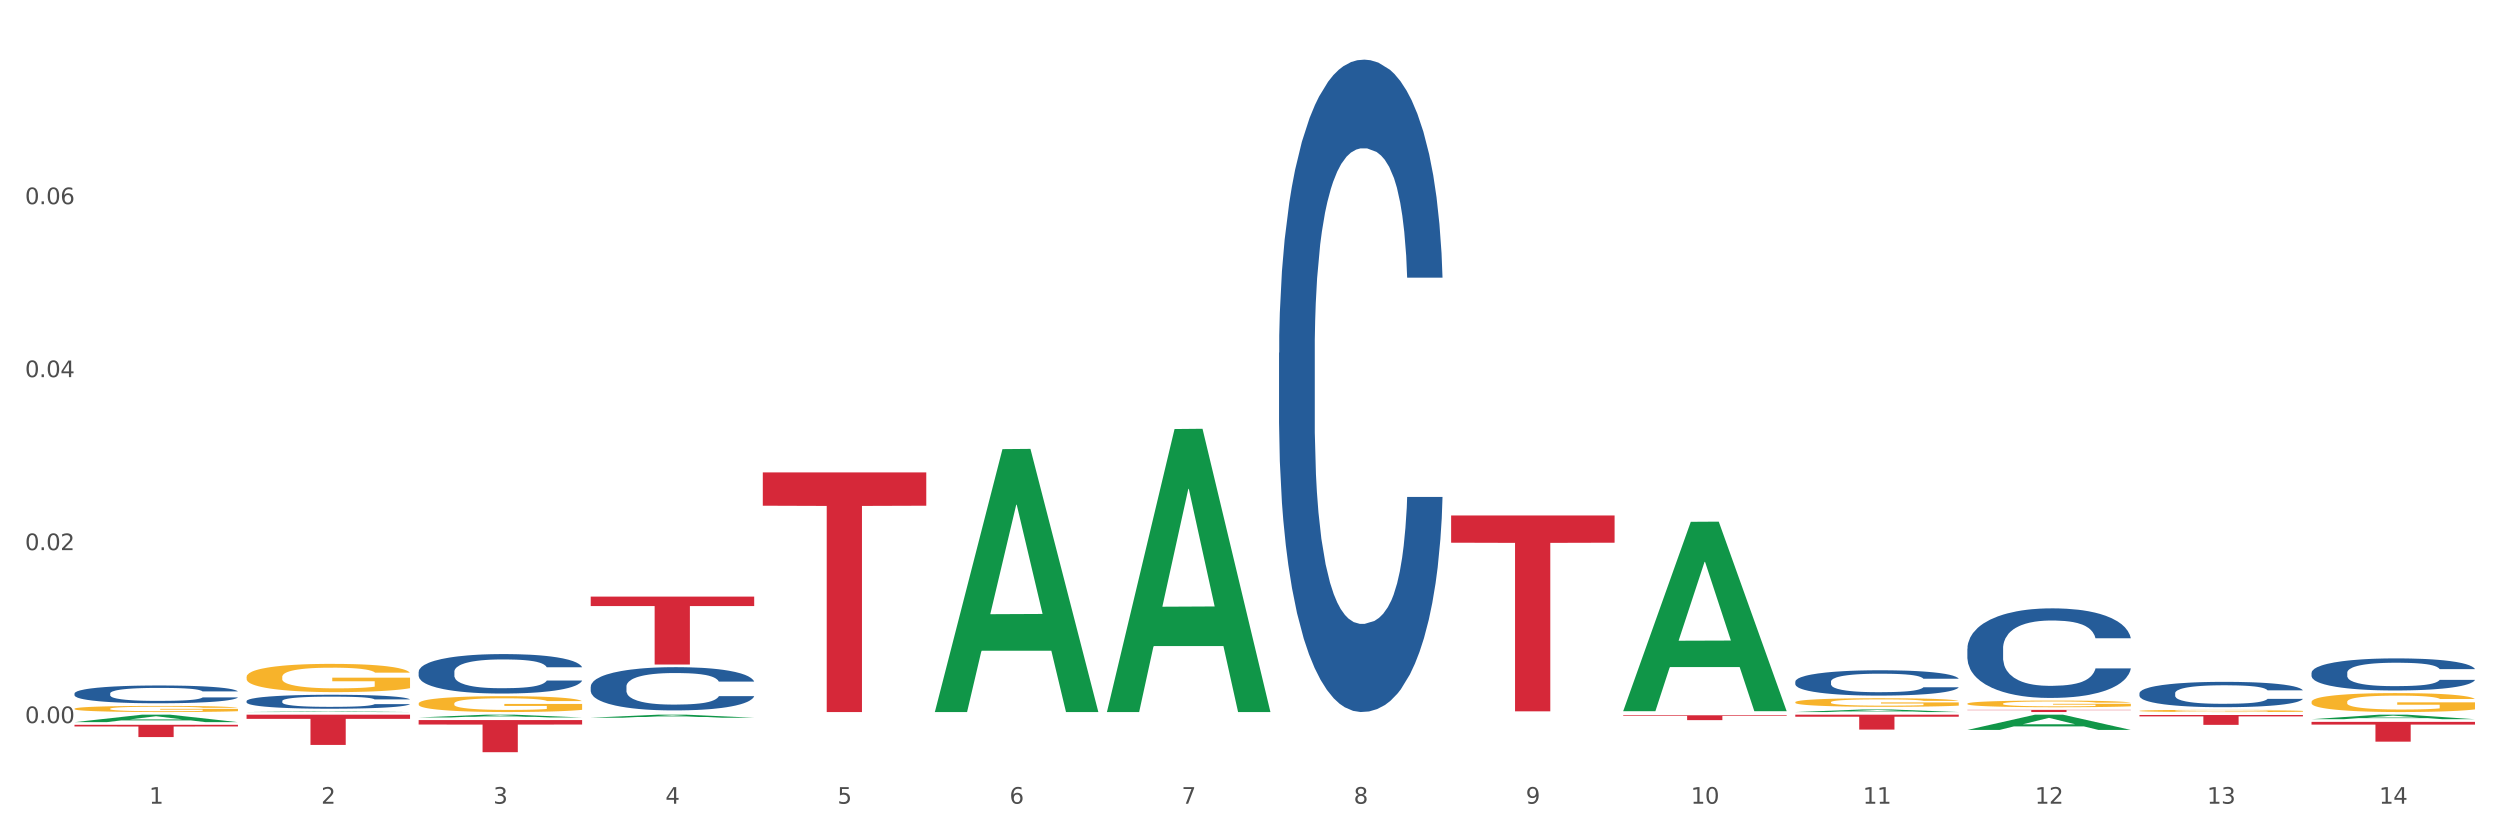<?xml version="1.0" encoding="utf-8" standalone="no"?>
<!DOCTYPE svg PUBLIC "-//W3C//DTD SVG 1.1//EN"
  "http://www.w3.org/Graphics/SVG/1.1/DTD/svg11.dtd">
<svg xmlns:xlink="http://www.w3.org/1999/xlink" width="1080pt" height="360pt" viewBox="0 0 1080 360" xmlns="http://www.w3.org/2000/svg" version="1.1">
 <rect x="0" y="0" width="1080" height="360" fill="#333333" stroke="none"/>
 <defs>
  <style type="text/css">*{stroke-linejoin: round; stroke-linecap: butt}</style>
 </defs>
 <g id="figure_1">
  <g id="patch_1">
   <path d="M 0 360 
L 1080 360 
L 1080 0 
L 0 0 
z
" style="fill: #ffffff; stroke: #ffffff; stroke-linejoin: miter"/>
  </g>
  <g id="axes_1">
   <g id="matplotlib.axis_1">
    <g id="xtick_1">
     <g id="text_1">
      <!-- 1 -->
      <g style="fill: #4d4d4d" transform="translate(64.432 347.204) scale(0.096 -0.096)">
       <defs>
        <path id="DejaVuSans-31" d="M 794 531 
L 1825 531 
L 1825 4091 
L 703 3866 
L 703 4441 
L 1819 4666 
L 2450 4666 
L 2450 531 
L 3481 531 
L 3481 0 
L 794 0 
L 794 531 
z
" transform="scale(0.016)"/>
       </defs>
       <use xlink:href="#DejaVuSans-31"/>
      </g>
     </g>
    </g>
    <g id="xtick_2">
     <g id="text_2">
      <!-- 2 -->
      <g style="fill: #4d4d4d" transform="translate(138.771 347.204) scale(0.096 -0.096)">
       <defs>
        <path id="DejaVuSans-32" d="M 1228 531 
L 3431 531 
L 3431 0 
L 469 0 
L 469 531 
Q 828 903 1448 1529 
Q 2069 2156 2228 2338 
Q 2531 2678 2651 2914 
Q 2772 3150 2772 3378 
Q 2772 3750 2511 3984 
Q 2250 4219 1831 4219 
Q 1534 4219 1204 4116 
Q 875 4013 500 3803 
L 500 4441 
Q 881 4594 1212 4672 
Q 1544 4750 1819 4750 
Q 2544 4750 2975 4387 
Q 3406 4025 3406 3419 
Q 3406 3131 3298 2873 
Q 3191 2616 2906 2266 
Q 2828 2175 2409 1742 
Q 1991 1309 1228 531 
z
" transform="scale(0.016)"/>
       </defs>
       <use xlink:href="#DejaVuSans-32"/>
      </g>
     </g>
    </g>
    <g id="xtick_3">
     <g id="text_3">
      <!-- 3 -->
      <g style="fill: #4d4d4d" transform="translate(213.109 347.204) scale(0.096 -0.096)">
       <defs>
        <path id="DejaVuSans-33" d="M 2597 2516 
Q 3050 2419 3304 2112 
Q 3559 1806 3559 1356 
Q 3559 666 3084 287 
Q 2609 -91 1734 -91 
Q 1441 -91 1130 -33 
Q 819 25 488 141 
L 488 750 
Q 750 597 1062 519 
Q 1375 441 1716 441 
Q 2309 441 2620 675 
Q 2931 909 2931 1356 
Q 2931 1769 2642 2001 
Q 2353 2234 1838 2234 
L 1294 2234 
L 1294 2753 
L 1863 2753 
Q 2328 2753 2575 2939 
Q 2822 3125 2822 3475 
Q 2822 3834 2567 4026 
Q 2313 4219 1838 4219 
Q 1578 4219 1281 4162 
Q 984 4106 628 3988 
L 628 4550 
Q 988 4650 1302 4700 
Q 1616 4750 1894 4750 
Q 2613 4750 3031 4423 
Q 3450 4097 3450 3541 
Q 3450 3153 3228 2886 
Q 3006 2619 2597 2516 
z
" transform="scale(0.016)"/>
       </defs>
       <use xlink:href="#DejaVuSans-33"/>
      </g>
     </g>
    </g>
    <g id="xtick_4">
     <g id="text_4">
      <!-- 4 -->
      <g style="fill: #4d4d4d" transform="translate(287.448 347.204) scale(0.096 -0.096)">
       <defs>
        <path id="DejaVuSans-34" d="M 2419 4116 
L 825 1625 
L 2419 1625 
L 2419 4116 
z
M 2253 4666 
L 3047 4666 
L 3047 1625 
L 3713 1625 
L 3713 1100 
L 3047 1100 
L 3047 0 
L 2419 0 
L 2419 1100 
L 313 1100 
L 313 1709 
L 2253 4666 
z
" transform="scale(0.016)"/>
       </defs>
       <use xlink:href="#DejaVuSans-34"/>
      </g>
     </g>
    </g>
    <g id="xtick_5">
     <g id="text_5">
      <!-- 5 -->
      <g style="fill: #4d4d4d" transform="translate(361.787 347.204) scale(0.096 -0.096)">
       <defs>
        <path id="DejaVuSans-35" d="M 691 4666 
L 3169 4666 
L 3169 4134 
L 1269 4134 
L 1269 2991 
Q 1406 3038 1543 3061 
Q 1681 3084 1819 3084 
Q 2600 3084 3056 2656 
Q 3513 2228 3513 1497 
Q 3513 744 3044 326 
Q 2575 -91 1722 -91 
Q 1428 -91 1123 -41 
Q 819 9 494 109 
L 494 744 
Q 775 591 1075 516 
Q 1375 441 1709 441 
Q 2250 441 2565 725 
Q 2881 1009 2881 1497 
Q 2881 1984 2565 2268 
Q 2250 2553 1709 2553 
Q 1456 2553 1204 2497 
Q 953 2441 691 2322 
L 691 4666 
z
" transform="scale(0.016)"/>
       </defs>
       <use xlink:href="#DejaVuSans-35"/>
      </g>
     </g>
    </g>
    <g id="xtick_6">
     <g id="text_6">
      <!-- 6 -->
      <g style="fill: #4d4d4d" transform="translate(436.125 347.204) scale(0.096 -0.096)">
       <defs>
        <path id="DejaVuSans-36" d="M 2113 2584 
Q 1688 2584 1439 2293 
Q 1191 2003 1191 1497 
Q 1191 994 1439 701 
Q 1688 409 2113 409 
Q 2538 409 2786 701 
Q 3034 994 3034 1497 
Q 3034 2003 2786 2293 
Q 2538 2584 2113 2584 
z
M 3366 4563 
L 3366 3988 
Q 3128 4100 2886 4159 
Q 2644 4219 2406 4219 
Q 1781 4219 1451 3797 
Q 1122 3375 1075 2522 
Q 1259 2794 1537 2939 
Q 1816 3084 2150 3084 
Q 2853 3084 3261 2657 
Q 3669 2231 3669 1497 
Q 3669 778 3244 343 
Q 2819 -91 2113 -91 
Q 1303 -91 875 529 
Q 447 1150 447 2328 
Q 447 3434 972 4092 
Q 1497 4750 2381 4750 
Q 2619 4750 2861 4703 
Q 3103 4656 3366 4563 
z
" transform="scale(0.016)"/>
       </defs>
       <use xlink:href="#DejaVuSans-36"/>
      </g>
     </g>
    </g>
    <g id="xtick_7">
     <g id="text_7">
      <!-- 7 -->
      <g style="fill: #4d4d4d" transform="translate(510.464 347.204) scale(0.096 -0.096)">
       <defs>
        <path id="DejaVuSans-37" d="M 525 4666 
L 3525 4666 
L 3525 4397 
L 1831 0 
L 1172 0 
L 2766 4134 
L 525 4134 
L 525 4666 
z
" transform="scale(0.016)"/>
       </defs>
       <use xlink:href="#DejaVuSans-37"/>
      </g>
     </g>
    </g>
    <g id="xtick_8">
     <g id="text_8">
      <!-- 8 -->
      <g style="fill: #4d4d4d" transform="translate(584.803 347.204) scale(0.096 -0.096)">
       <defs>
        <path id="DejaVuSans-38" d="M 2034 2216 
Q 1584 2216 1326 1975 
Q 1069 1734 1069 1313 
Q 1069 891 1326 650 
Q 1584 409 2034 409 
Q 2484 409 2743 651 
Q 3003 894 3003 1313 
Q 3003 1734 2745 1975 
Q 2488 2216 2034 2216 
z
M 1403 2484 
Q 997 2584 770 2862 
Q 544 3141 544 3541 
Q 544 4100 942 4425 
Q 1341 4750 2034 4750 
Q 2731 4750 3128 4425 
Q 3525 4100 3525 3541 
Q 3525 3141 3298 2862 
Q 3072 2584 2669 2484 
Q 3125 2378 3379 2068 
Q 3634 1759 3634 1313 
Q 3634 634 3220 271 
Q 2806 -91 2034 -91 
Q 1263 -91 848 271 
Q 434 634 434 1313 
Q 434 1759 690 2068 
Q 947 2378 1403 2484 
z
M 1172 3481 
Q 1172 3119 1398 2916 
Q 1625 2713 2034 2713 
Q 2441 2713 2670 2916 
Q 2900 3119 2900 3481 
Q 2900 3844 2670 4047 
Q 2441 4250 2034 4250 
Q 1625 4250 1398 4047 
Q 1172 3844 1172 3481 
z
" transform="scale(0.016)"/>
       </defs>
       <use xlink:href="#DejaVuSans-38"/>
      </g>
     </g>
    </g>
    <g id="xtick_9">
     <g id="text_9">
      <!-- 9 -->
      <g style="fill: #4d4d4d" transform="translate(659.142 347.204) scale(0.096 -0.096)">
       <defs>
        <path id="DejaVuSans-39" d="M 703 97 
L 703 672 
Q 941 559 1184 500 
Q 1428 441 1663 441 
Q 2288 441 2617 861 
Q 2947 1281 2994 2138 
Q 2813 1869 2534 1725 
Q 2256 1581 1919 1581 
Q 1219 1581 811 2004 
Q 403 2428 403 3163 
Q 403 3881 828 4315 
Q 1253 4750 1959 4750 
Q 2769 4750 3195 4129 
Q 3622 3509 3622 2328 
Q 3622 1225 3098 567 
Q 2575 -91 1691 -91 
Q 1453 -91 1209 -44 
Q 966 3 703 97 
z
M 1959 2075 
Q 2384 2075 2632 2365 
Q 2881 2656 2881 3163 
Q 2881 3666 2632 3958 
Q 2384 4250 1959 4250 
Q 1534 4250 1286 3958 
Q 1038 3666 1038 3163 
Q 1038 2656 1286 2365 
Q 1534 2075 1959 2075 
z
" transform="scale(0.016)"/>
       </defs>
       <use xlink:href="#DejaVuSans-39"/>
      </g>
     </g>
    </g>
    <g id="xtick_10">
     <g id="text_10">
      <!-- 10 -->
      <g style="fill: #4d4d4d" transform="translate(730.426 347.204) scale(0.096 -0.096)">
       <defs>
        <path id="DejaVuSans-30" d="M 2034 4250 
Q 1547 4250 1301 3770 
Q 1056 3291 1056 2328 
Q 1056 1369 1301 889 
Q 1547 409 2034 409 
Q 2525 409 2770 889 
Q 3016 1369 3016 2328 
Q 3016 3291 2770 3770 
Q 2525 4250 2034 4250 
z
M 2034 4750 
Q 2819 4750 3233 4129 
Q 3647 3509 3647 2328 
Q 3647 1150 3233 529 
Q 2819 -91 2034 -91 
Q 1250 -91 836 529 
Q 422 1150 422 2328 
Q 422 3509 836 4129 
Q 1250 4750 2034 4750 
z
" transform="scale(0.016)"/>
       </defs>
       <use xlink:href="#DejaVuSans-31"/>
       <use xlink:href="#DejaVuSans-30" transform="translate(63.623 0)"/>
      </g>
     </g>
    </g>
    <g id="xtick_11">
     <g id="text_11">
      <!-- 11 -->
      <g style="fill: #4d4d4d" transform="translate(804.765 347.204) scale(0.096 -0.096)">
       <use xlink:href="#DejaVuSans-31"/>
       <use xlink:href="#DejaVuSans-31" transform="translate(63.623 0)"/>
      </g>
     </g>
    </g>
    <g id="xtick_12">
     <g id="text_12">
      <!-- 12 -->
      <g style="fill: #4d4d4d" transform="translate(879.104 347.204) scale(0.096 -0.096)">
       <use xlink:href="#DejaVuSans-31"/>
       <use xlink:href="#DejaVuSans-32" transform="translate(63.623 0)"/>
      </g>
     </g>
    </g>
    <g id="xtick_13">
     <g id="text_13">
      <!-- 13 -->
      <g style="fill: #4d4d4d" transform="translate(953.442 347.204) scale(0.096 -0.096)">
       <use xlink:href="#DejaVuSans-31"/>
       <use xlink:href="#DejaVuSans-33" transform="translate(63.623 0)"/>
      </g>
     </g>
    </g>
    <g id="xtick_14">
     <g id="text_14">
      <!-- 14 -->
      <g style="fill: #4d4d4d" transform="translate(1027.781 347.204) scale(0.096 -0.096)">
       <use xlink:href="#DejaVuSans-31"/>
       <use xlink:href="#DejaVuSans-34" transform="translate(63.623 0)"/>
      </g>
     </g>
    </g>
    <g id="xtick_15"/>
    <g id="xtick_16"/>
    <g id="xtick_17"/>
    <g id="xtick_18"/>
    <g id="xtick_19"/>
    <g id="xtick_20"/>
    <g id="xtick_21"/>
    <g id="xtick_22"/>
    <g id="xtick_23"/>
    <g id="xtick_24"/>
    <g id="xtick_25"/>
    <g id="xtick_26"/>
    <g id="xtick_27"/>
   </g>
   <g id="matplotlib.axis_2">
    <g id="ytick_1">
     <g id="text_15">
      <!-- 0.00 -->
      <g style="fill: #4d4d4d" transform="translate(10.8 312.383) scale(0.096 -0.096)">
       <defs>
        <path id="DejaVuSans-2e" d="M 684 794 
L 1344 794 
L 1344 0 
L 684 0 
L 684 794 
z
" transform="scale(0.016)"/>
       </defs>
       <use xlink:href="#DejaVuSans-30"/>
       <use xlink:href="#DejaVuSans-2e" transform="translate(63.623 0)"/>
       <use xlink:href="#DejaVuSans-30" transform="translate(95.41 0)"/>
       <use xlink:href="#DejaVuSans-30" transform="translate(159.033 0)"/>
      </g>
     </g>
    </g>
    <g id="ytick_2">
     <g id="text_16">
      <!-- 0.02 -->
      <g style="fill: #4d4d4d" transform="translate(10.8 237.658) scale(0.096 -0.096)">
       <use xlink:href="#DejaVuSans-30"/>
       <use xlink:href="#DejaVuSans-2e" transform="translate(63.623 0)"/>
       <use xlink:href="#DejaVuSans-30" transform="translate(95.41 0)"/>
       <use xlink:href="#DejaVuSans-32" transform="translate(159.033 0)"/>
      </g>
     </g>
    </g>
    <g id="ytick_3">
     <g id="text_17">
      <!-- 0.04 -->
      <g style="fill: #4d4d4d" transform="translate(10.8 162.932) scale(0.096 -0.096)">
       <use xlink:href="#DejaVuSans-30"/>
       <use xlink:href="#DejaVuSans-2e" transform="translate(63.623 0)"/>
       <use xlink:href="#DejaVuSans-30" transform="translate(95.41 0)"/>
       <use xlink:href="#DejaVuSans-34" transform="translate(159.033 0)"/>
      </g>
     </g>
    </g>
    <g id="ytick_4">
     <g id="text_18">
      <!-- 0.06 -->
      <g style="fill: #4d4d4d" transform="translate(10.8 88.206) scale(0.096 -0.096)">
       <use xlink:href="#DejaVuSans-30"/>
       <use xlink:href="#DejaVuSans-2e" transform="translate(63.623 0)"/>
       <use xlink:href="#DejaVuSans-30" transform="translate(95.41 0)"/>
       <use xlink:href="#DejaVuSans-36" transform="translate(159.033 0)"/>
      </g>
     </g>
    </g>
    <g id="ytick_5"/>
    <g id="ytick_6"/>
    <g id="ytick_7"/>
    <g id="ytick_8"/>
   </g>
   <g id="PolyCollection_1">
    <path d="M 32.175 311.968 
L 32.248 311.965 
L 61.37 308.739 
L 73.456 308.736 
L 102.797 311.974 
L 88.818 311.974 
L 82.484 311.22 
L 52.415 311.22 
L 52.197 311.232 
L 46.081 311.974 
L 32.175 311.974 
L 32.175 311.968 
L 56.201 310.77 
L 78.698 310.767 
L 67.559 309.426 
L 67.413 309.42 
L 67.267 309.429 
L 56.128 310.767 
L 56.201 310.77 
L 32.175 311.968 
z
" clip-path="url(#p7cf15a41d2)" style="fill: #109648"/>
    <path d="M 775.562 303.349 
L 775.645 303.345 
L 775.645 303.223 
L 775.812 303.118 
L 776.646 302.864 
L 777.897 302.653 
L 778.814 302.541 
L 779.731 302.45 
L 780.815 302.358 
L 782.149 302.263 
L 784.567 302.124 
L 786.068 302.053 
L 787.902 301.978 
L 791.237 301.87 
L 793.655 301.809 
L 796.157 301.758 
L 800.242 301.697 
L 802.91 301.67 
L 805.745 301.649 
L 809.164 301.636 
L 811.748 301.632 
L 817.418 301.643 
L 822.254 301.673 
L 824.589 301.697 
L 827.59 301.738 
L 829.175 301.765 
L 831.759 301.819 
L 834.427 301.89 
L 836.262 301.951 
L 839.013 302.067 
L 841.098 302.182 
L 843.015 302.324 
L 844.016 302.423 
L 844.766 302.514 
L 845.433 302.619 
L 846.1 302.786 
L 831.092 302.786 
L 830.509 302.667 
L 829.592 302.555 
L 828.257 302.446 
L 827.09 302.379 
L 825.089 302.294 
L 823.255 302.24 
L 821.337 302.199 
L 819.002 302.165 
L 817.168 302.148 
L 814.583 302.134 
L 809.497 302.138 
L 806.079 302.165 
L 803.744 302.199 
L 802.243 302.229 
L 800.909 302.263 
L 799.408 302.311 
L 797.657 302.382 
L 796.407 302.446 
L 795.156 302.528 
L 794.156 302.609 
L 793.238 302.704 
L 792.488 302.806 
L 791.904 302.911 
L 791.404 303.04 
L 790.987 303.254 
L 790.987 303.719 
L 791.154 303.824 
L 791.571 303.963 
L 792.071 304.068 
L 792.905 304.193 
L 793.655 304.278 
L 795.073 304.4 
L 796.657 304.502 
L 797.908 304.567 
L 799.158 304.621 
L 801.326 304.695 
L 803.744 304.756 
L 805.829 304.794 
L 808.663 304.828 
L 810.581 304.841 
L 812.249 304.848 
L 816.334 304.848 
L 819.253 304.838 
L 822.504 304.814 
L 825.006 304.784 
L 827.09 304.746 
L 829.425 304.685 
L 830.926 304.628 
L 830.926 303.919 
L 812.582 303.915 
L 812.582 303.444 
L 846.184 303.444 
L 846.184 304.828 
L 844.766 304.899 
L 843.182 304.963 
L 841.515 305.021 
L 839.013 305.092 
L 836.012 305.16 
L 833.344 305.208 
L 830.509 305.248 
L 827.174 305.286 
L 822.838 305.32 
L 820.17 305.333 
L 816.835 305.343 
L 812.916 305.347 
L 809.497 305.34 
L 806.162 305.323 
L 802.66 305.292 
L 799.242 305.248 
L 796.657 305.204 
L 794.072 305.15 
L 791.321 305.079 
L 789.153 305.011 
L 787.485 304.95 
L 785.651 304.872 
L 783.65 304.77 
L 782.149 304.678 
L 780.815 304.583 
L 779.398 304.461 
L 778.397 304.356 
L 777.396 304.224 
L 776.813 304.126 
L 776.146 303.973 
L 775.645 303.759 
L 775.562 303.349 
z
" clip-path="url(#p7cf15a41d2)" style="fill: #f7b32b"/>
    <path d="M 849.901 303.978 
L 849.984 303.975 
L 849.984 303.88 
L 850.151 303.799 
L 850.985 303.601 
L 852.235 303.438 
L 853.153 303.351 
L 854.07 303.28 
L 855.154 303.209 
L 856.488 303.135 
L 858.906 303.027 
L 860.407 302.972 
L 862.241 302.914 
L 865.576 302.829 
L 867.994 302.782 
L 870.495 302.743 
L 874.581 302.695 
L 877.249 302.674 
L 880.084 302.658 
L 883.502 302.648 
L 886.087 302.645 
L 891.757 302.653 
L 896.593 302.677 
L 898.927 302.695 
L 901.929 302.727 
L 903.513 302.748 
L 906.098 302.79 
L 908.766 302.845 
L 910.601 302.893 
L 913.352 302.982 
L 915.436 303.072 
L 917.354 303.182 
L 918.355 303.259 
L 919.105 303.33 
L 919.772 303.411 
L 920.439 303.54 
L 905.431 303.54 
L 904.847 303.448 
L 903.93 303.361 
L 902.596 303.277 
L 901.429 303.224 
L 899.428 303.159 
L 897.593 303.116 
L 895.676 303.085 
L 893.341 303.059 
L 891.507 303.045 
L 888.922 303.035 
L 883.836 303.037 
L 880.417 303.059 
L 878.083 303.085 
L 876.582 303.109 
L 875.248 303.135 
L 873.747 303.172 
L 871.996 303.227 
L 870.745 303.277 
L 869.495 303.34 
L 868.494 303.403 
L 867.577 303.477 
L 866.827 303.556 
L 866.243 303.638 
L 865.743 303.738 
L 865.326 303.904 
L 865.326 304.265 
L 865.493 304.346 
L 865.91 304.454 
L 866.41 304.536 
L 867.244 304.633 
L 867.994 304.699 
L 869.411 304.794 
L 870.996 304.873 
L 872.246 304.923 
L 873.497 304.965 
L 875.665 305.023 
L 878.083 305.07 
L 880.167 305.099 
L 883.002 305.126 
L 884.92 305.136 
L 886.587 305.142 
L 890.673 305.142 
L 893.591 305.134 
L 896.843 305.115 
L 899.344 305.092 
L 901.429 305.063 
L 903.763 305.015 
L 905.264 304.97 
L 905.264 304.42 
L 886.921 304.417 
L 886.921 304.051 
L 920.523 304.051 
L 920.523 305.126 
L 919.105 305.181 
L 917.521 305.231 
L 915.853 305.276 
L 913.352 305.331 
L 910.35 305.384 
L 907.682 305.421 
L 904.847 305.452 
L 901.512 305.481 
L 897.177 305.508 
L 894.508 305.518 
L 891.173 305.526 
L 887.254 305.529 
L 883.836 305.523 
L 880.501 305.51 
L 876.999 305.487 
L 873.58 305.452 
L 870.996 305.418 
L 868.411 305.376 
L 865.659 305.321 
L 863.492 305.268 
L 861.824 305.221 
L 859.99 305.16 
L 857.989 305.081 
L 856.488 305.01 
L 855.154 304.936 
L 853.736 304.841 
L 852.736 304.76 
L 851.735 304.657 
L 851.151 304.581 
L 850.484 304.462 
L 849.984 304.296 
L 849.901 303.978 
z
" clip-path="url(#p7cf15a41d2)" style="fill: #f7b32b"/>
    <path d="M 924.24 307.091 
L 924.323 307.091 
L 924.323 307.059 
L 924.49 307.032 
L 925.323 306.967 
L 926.574 306.913 
L 927.491 306.884 
L 928.408 306.861 
L 929.492 306.837 
L 930.826 306.813 
L 933.244 306.777 
L 934.745 306.759 
L 936.58 306.74 
L 939.915 306.712 
L 942.333 306.696 
L 944.834 306.683 
L 948.92 306.667 
L 951.588 306.66 
L 954.423 306.655 
L 957.841 306.652 
L 960.426 306.651 
L 966.096 306.654 
L 970.932 306.661 
L 973.266 306.667 
L 976.268 306.678 
L 977.852 306.685 
L 980.437 306.699 
L 983.105 306.717 
L 984.939 306.733 
L 987.691 306.762 
L 989.775 306.792 
L 991.693 306.828 
L 992.693 306.854 
L 993.444 306.877 
L 994.111 306.904 
L 994.778 306.947 
L 979.77 306.947 
L 979.186 306.916 
L 978.269 306.888 
L 976.935 306.86 
L 975.768 306.842 
L 973.766 306.821 
L 971.932 306.807 
L 970.014 306.796 
L 967.68 306.788 
L 965.845 306.783 
L 963.261 306.78 
L 958.175 306.781 
L 954.756 306.788 
L 952.422 306.796 
L 950.921 306.804 
L 949.587 306.813 
L 948.086 306.825 
L 946.335 306.843 
L 945.084 306.86 
L 943.834 306.881 
L 942.833 306.902 
L 941.916 306.926 
L 941.165 306.952 
L 940.582 306.979 
L 940.081 307.012 
L 939.665 307.067 
L 939.665 307.186 
L 939.831 307.213 
L 940.248 307.249 
L 940.749 307.276 
L 941.582 307.308 
L 942.333 307.33 
L 943.75 307.361 
L 945.334 307.387 
L 946.585 307.404 
L 947.836 307.418 
L 950.004 307.437 
L 952.422 307.453 
L 954.506 307.462 
L 957.341 307.471 
L 959.259 307.474 
L 960.926 307.476 
L 965.012 307.476 
L 967.93 307.474 
L 971.182 307.467 
L 973.683 307.46 
L 975.768 307.45 
L 978.102 307.434 
L 979.603 307.42 
L 979.603 307.238 
L 961.26 307.237 
L 961.26 307.116 
L 994.861 307.116 
L 994.861 307.471 
L 993.444 307.489 
L 991.86 307.506 
L 990.192 307.521 
L 987.691 307.539 
L 984.689 307.556 
L 982.021 307.568 
L 979.186 307.579 
L 975.851 307.588 
L 971.515 307.597 
L 968.847 307.601 
L 965.512 307.603 
L 961.593 307.604 
L 958.175 307.602 
L 954.84 307.598 
L 951.338 307.59 
L 947.919 307.579 
L 945.334 307.568 
L 942.75 307.554 
L 939.998 307.535 
L 937.83 307.518 
L 936.163 307.502 
L 934.328 307.482 
L 932.327 307.456 
L 930.826 307.433 
L 929.492 307.408 
L 928.075 307.377 
L 927.074 307.35 
L 926.074 307.316 
L 925.49 307.291 
L 924.823 307.252 
L 924.323 307.197 
L 924.24 307.091 
z
" clip-path="url(#p7cf15a41d2)" style="fill: #f7b32b"/>
    <path d="M 998.578 303.2 
L 998.662 303.192 
L 998.662 302.923 
L 998.828 302.691 
L 999.662 302.131 
L 1000.913 301.667 
L 1001.83 301.42 
L 1002.747 301.218 
L 1003.831 301.016 
L 1005.165 300.807 
L 1007.583 300.5 
L 1009.084 300.343 
L 1010.918 300.179 
L 1014.253 299.94 
L 1016.671 299.805 
L 1019.173 299.693 
L 1023.258 299.558 
L 1025.926 299.498 
L 1028.761 299.454 
L 1032.18 299.424 
L 1034.765 299.416 
L 1040.434 299.439 
L 1045.27 299.506 
L 1047.605 299.558 
L 1050.607 299.648 
L 1052.191 299.708 
L 1054.775 299.827 
L 1057.444 299.984 
L 1059.278 300.119 
L 1062.029 300.373 
L 1064.114 300.628 
L 1066.032 300.942 
L 1067.032 301.158 
L 1067.783 301.36 
L 1068.45 301.592 
L 1069.117 301.959 
L 1054.108 301.959 
L 1053.525 301.697 
L 1052.608 301.45 
L 1051.274 301.211 
L 1050.106 301.061 
L 1048.105 300.874 
L 1046.271 300.755 
L 1044.353 300.665 
L 1042.019 300.59 
L 1040.184 300.553 
L 1037.599 300.523 
L 1032.513 300.53 
L 1029.095 300.59 
L 1026.76 300.665 
L 1025.259 300.732 
L 1023.925 300.807 
L 1022.425 300.912 
L 1020.674 301.069 
L 1019.423 301.211 
L 1018.172 301.39 
L 1017.172 301.57 
L 1016.255 301.779 
L 1015.504 302.003 
L 1014.92 302.235 
L 1014.42 302.519 
L 1014.003 302.99 
L 1014.003 304.015 
L 1014.17 304.247 
L 1014.587 304.553 
L 1015.087 304.785 
L 1015.921 305.062 
L 1016.671 305.249 
L 1018.089 305.518 
L 1019.673 305.742 
L 1020.924 305.884 
L 1022.174 306.004 
L 1024.342 306.168 
L 1026.76 306.303 
L 1028.845 306.385 
L 1031.68 306.46 
L 1033.597 306.49 
L 1035.265 306.505 
L 1039.35 306.505 
L 1042.269 306.483 
L 1045.52 306.43 
L 1048.022 306.363 
L 1050.106 306.281 
L 1052.441 306.146 
L 1053.942 306.019 
L 1053.942 304.456 
L 1035.598 304.449 
L 1035.598 303.409 
L 1069.2 303.409 
L 1069.2 306.46 
L 1067.783 306.617 
L 1066.198 306.759 
L 1064.531 306.886 
L 1062.029 307.043 
L 1059.028 307.193 
L 1056.36 307.298 
L 1053.525 307.387 
L 1050.19 307.47 
L 1045.854 307.544 
L 1043.186 307.574 
L 1039.851 307.597 
L 1035.932 307.604 
L 1032.513 307.589 
L 1029.178 307.552 
L 1025.676 307.485 
L 1022.258 307.387 
L 1019.673 307.29 
L 1017.088 307.17 
L 1014.337 307.013 
L 1012.169 306.864 
L 1010.501 306.729 
L 1008.667 306.557 
L 1006.666 306.333 
L 1005.165 306.131 
L 1003.831 305.922 
L 1002.414 305.653 
L 1001.413 305.421 
L 1000.413 305.129 
L 999.829 304.912 
L 999.162 304.576 
L 998.662 304.105 
L 998.578 303.2 
z
" clip-path="url(#p7cf15a41d2)" style="fill: #f7b32b"/>
    <path d="M 180.852 290.223 
L 180.936 290.207 
L 180.936 289.771 
L 181.186 289.179 
L 182.105 288.089 
L 183.273 287.263 
L 185.277 286.298 
L 186.362 285.893 
L 187.781 285.441 
L 190.703 284.709 
L 194.042 284.086 
L 196.379 283.743 
L 198.132 283.525 
L 202.056 283.136 
L 204.31 282.965 
L 206.647 282.825 
L 208.65 282.731 
L 211.989 282.622 
L 214.661 282.575 
L 217.749 282.56 
L 220.337 282.575 
L 223.76 282.638 
L 228.768 282.825 
L 230.688 282.934 
L 233.276 283.12 
L 235.947 283.37 
L 238.118 283.619 
L 240.622 283.977 
L 243.21 284.444 
L 245.714 285.036 
L 247.467 285.581 
L 248.886 286.158 
L 250.139 286.858 
L 251.057 287.622 
L 251.474 288.26 
L 236.198 288.26 
L 235.78 287.684 
L 234.946 287.061 
L 234.111 286.64 
L 233.193 286.298 
L 231.774 285.908 
L 230.521 285.659 
L 228.434 285.363 
L 226.514 285.176 
L 224.928 285.067 
L 223.008 284.974 
L 218.918 284.88 
L 215.996 284.88 
L 214.16 284.912 
L 211.906 284.989 
L 209.986 285.098 
L 207.732 285.285 
L 205.979 285.488 
L 204.226 285.753 
L 203.224 285.939 
L 201.722 286.282 
L 200.72 286.562 
L 199.384 287.045 
L 198.633 287.388 
L 197.297 288.276 
L 196.713 288.93 
L 196.463 289.381 
L 196.296 289.88 
L 196.296 292.31 
L 196.797 293.4 
L 197.214 293.867 
L 197.882 294.397 
L 199.134 295.082 
L 200.97 295.751 
L 202.89 296.234 
L 204.476 296.53 
L 205.979 296.748 
L 207.482 296.92 
L 209.318 297.075 
L 210.821 297.169 
L 213.075 297.262 
L 215.746 297.309 
L 217.833 297.309 
L 222.09 297.231 
L 224.01 297.153 
L 225.847 297.044 
L 227.85 296.873 
L 229.436 296.686 
L 230.354 296.546 
L 231.857 296.25 
L 233.026 295.938 
L 234.027 295.58 
L 234.695 295.269 
L 235.447 294.801 
L 236.031 294.272 
L 236.198 293.992 
L 251.474 293.992 
L 251.14 294.552 
L 250.556 295.097 
L 249.387 295.829 
L 248.469 296.25 
L 247.05 296.764 
L 245.547 297.2 
L 243.46 297.683 
L 241.54 298.041 
L 239.537 298.352 
L 237.367 298.633 
L 233.443 299.022 
L 232.024 299.131 
L 229.019 299.318 
L 226.681 299.427 
L 223.259 299.536 
L 219.753 299.598 
L 216.08 299.614 
L 212.824 299.583 
L 209.235 299.489 
L 206.981 299.396 
L 204.476 299.256 
L 201.555 299.038 
L 198.8 298.773 
L 196.212 298.461 
L 193.791 298.103 
L 191.538 297.698 
L 188.616 297.029 
L 186.445 296.374 
L 184.859 295.767 
L 183.774 295.253 
L 182.689 294.599 
L 182.105 294.147 
L 181.186 293.057 
L 180.852 292.045 
L 180.852 290.223 
z
" clip-path="url(#p7cf15a41d2)" style="fill: #255c99"/>
    <path d="M 106.514 302.845 
L 106.597 302.84 
L 106.597 302.685 
L 106.848 302.476 
L 107.766 302.089 
L 108.935 301.797 
L 110.938 301.455 
L 112.023 301.312 
L 113.442 301.152 
L 116.364 300.893 
L 119.703 300.672 
L 122.04 300.551 
L 123.794 300.474 
L 127.717 300.336 
L 129.971 300.275 
L 132.308 300.225 
L 134.312 300.192 
L 137.651 300.154 
L 140.322 300.137 
L 143.411 300.132 
L 145.998 300.137 
L 149.421 300.159 
L 154.43 300.225 
L 156.35 300.264 
L 158.937 300.33 
L 161.609 300.418 
L 163.779 300.507 
L 166.283 300.634 
L 168.871 300.799 
L 171.376 301.009 
L 173.129 301.202 
L 174.548 301.406 
L 175.8 301.654 
L 176.718 301.924 
L 177.135 302.15 
L 161.859 302.15 
L 161.442 301.946 
L 160.607 301.725 
L 159.772 301.577 
L 158.854 301.455 
L 157.435 301.317 
L 156.183 301.229 
L 154.096 301.124 
L 152.176 301.058 
L 150.59 301.02 
L 148.67 300.986 
L 144.579 300.953 
L 141.658 300.953 
L 139.821 300.964 
L 137.567 300.992 
L 135.647 301.031 
L 133.393 301.097 
L 131.64 301.168 
L 129.887 301.262 
L 128.886 301.328 
L 127.383 301.45 
L 126.381 301.549 
L 125.046 301.72 
L 124.294 301.841 
L 122.959 302.156 
L 122.374 302.387 
L 122.124 302.547 
L 121.957 302.724 
L 121.957 303.584 
L 122.458 303.97 
L 122.875 304.136 
L 123.543 304.323 
L 124.795 304.566 
L 126.632 304.803 
L 128.552 304.974 
L 130.138 305.079 
L 131.64 305.156 
L 133.143 305.216 
L 134.979 305.272 
L 136.482 305.305 
L 138.736 305.338 
L 141.407 305.354 
L 143.494 305.354 
L 147.751 305.327 
L 149.671 305.299 
L 151.508 305.261 
L 153.511 305.2 
L 155.097 305.134 
L 156.016 305.084 
L 157.518 304.979 
L 158.687 304.869 
L 159.689 304.742 
L 160.357 304.632 
L 161.108 304.466 
L 161.692 304.279 
L 161.859 304.18 
L 177.135 304.18 
L 176.802 304.378 
L 176.217 304.571 
L 175.049 304.83 
L 174.13 304.979 
L 172.711 305.161 
L 171.209 305.316 
L 169.122 305.487 
L 167.202 305.614 
L 165.198 305.724 
L 163.028 305.823 
L 159.104 305.961 
L 157.685 306 
L 154.68 306.066 
L 152.343 306.104 
L 148.92 306.143 
L 145.414 306.165 
L 141.741 306.171 
L 138.486 306.159 
L 134.896 306.126 
L 132.642 306.093 
L 130.138 306.044 
L 127.216 305.966 
L 124.461 305.873 
L 121.874 305.762 
L 119.453 305.636 
L 117.199 305.492 
L 114.277 305.255 
L 112.107 305.023 
L 110.521 304.808 
L 109.435 304.626 
L 108.35 304.395 
L 107.766 304.235 
L 106.848 303.849 
L 106.514 303.49 
L 106.514 302.845 
z
" clip-path="url(#p7cf15a41d2)" style="fill: #255c99"/>
    <path d="M 998.578 311.834 
L 1069.2 311.834 
L 1069.2 313.024 
L 1041.42 313.032 
L 1041.42 320.397 
L 1026.191 320.397 
L 1026.191 313.032 
L 998.578 313.024 
L 998.578 311.842 
L 998.578 311.834 
z
" clip-path="url(#p7cf15a41d2)" style="fill: #d62839"/>
    <path d="M 180.852 303.915 
L 180.936 303.909 
L 180.936 303.683 
L 181.103 303.489 
L 181.936 303.019 
L 183.187 302.631 
L 184.104 302.424 
L 185.021 302.255 
L 186.105 302.086 
L 187.439 301.911 
L 189.857 301.654 
L 191.358 301.523 
L 193.192 301.385 
L 196.528 301.184 
L 198.946 301.072 
L 201.447 300.978 
L 205.533 300.865 
L 208.201 300.815 
L 211.036 300.777 
L 214.454 300.752 
L 217.039 300.746 
L 222.709 300.765 
L 227.545 300.821 
L 229.879 300.865 
L 232.881 300.94 
L 234.465 300.99 
L 237.05 301.09 
L 239.718 301.222 
L 241.552 301.335 
L 244.304 301.548 
L 246.388 301.761 
L 248.306 302.024 
L 249.306 302.205 
L 250.057 302.374 
L 250.724 302.569 
L 251.391 302.875 
L 236.383 302.875 
L 235.799 302.656 
L 234.882 302.45 
L 233.548 302.249 
L 232.38 302.124 
L 230.379 301.967 
L 228.545 301.867 
L 226.627 301.792 
L 224.293 301.729 
L 222.458 301.698 
L 219.874 301.673 
L 214.788 301.679 
L 211.369 301.729 
L 209.034 301.792 
L 207.534 301.848 
L 206.2 301.911 
L 204.699 301.999 
L 202.948 302.13 
L 201.697 302.249 
L 200.446 302.399 
L 199.446 302.55 
L 198.529 302.725 
L 197.778 302.913 
L 197.195 303.107 
L 196.694 303.345 
L 196.277 303.74 
L 196.277 304.598 
L 196.444 304.792 
L 196.861 305.049 
L 197.361 305.243 
L 198.195 305.475 
L 198.946 305.631 
L 200.363 305.857 
L 201.947 306.045 
L 203.198 306.164 
L 204.449 306.264 
L 206.616 306.402 
L 209.034 306.514 
L 211.119 306.583 
L 213.954 306.646 
L 215.871 306.671 
L 217.539 306.683 
L 221.625 306.683 
L 224.543 306.665 
L 227.795 306.621 
L 230.296 306.564 
L 232.38 306.496 
L 234.715 306.383 
L 236.216 306.276 
L 236.216 304.967 
L 217.873 304.961 
L 217.873 304.09 
L 251.474 304.09 
L 251.474 306.646 
L 250.057 306.777 
L 248.473 306.896 
L 246.805 307.003 
L 244.304 307.134 
L 241.302 307.26 
L 238.634 307.347 
L 235.799 307.423 
L 232.464 307.491 
L 228.128 307.554 
L 225.46 307.579 
L 222.125 307.598 
L 218.206 307.604 
L 214.788 307.592 
L 211.452 307.56 
L 207.951 307.504 
L 204.532 307.423 
L 201.947 307.341 
L 199.362 307.241 
L 196.611 307.109 
L 194.443 306.984 
L 192.776 306.871 
L 190.941 306.727 
L 188.94 306.539 
L 187.439 306.37 
L 186.105 306.195 
L 184.688 305.969 
L 183.687 305.775 
L 182.687 305.531 
L 182.103 305.349 
L 181.436 305.068 
L 180.936 304.673 
L 180.852 303.915 
z
" clip-path="url(#p7cf15a41d2)" style="fill: #f7b32b"/>
    <path d="M 924.24 308.885 
L 994.861 308.885 
L 994.861 309.475 
L 967.081 309.479 
L 967.081 313.134 
L 951.852 313.134 
L 951.852 309.479 
L 924.24 309.475 
L 924.24 308.889 
L 924.24 308.885 
z
" clip-path="url(#p7cf15a41d2)" style="fill: #d62839"/>
    <path d="M 775.562 308.736 
L 846.184 308.736 
L 846.184 309.633 
L 818.404 309.64 
L 818.404 315.194 
L 803.175 315.194 
L 803.175 309.64 
L 775.562 309.633 
L 775.562 308.742 
L 775.562 308.736 
z
" clip-path="url(#p7cf15a41d2)" style="fill: #d62839"/>
    <path d="M 701.223 308.988 
L 771.845 308.988 
L 771.845 309.283 
L 744.065 309.285 
L 744.065 311.111 
L 728.836 311.111 
L 728.836 309.285 
L 701.223 309.283 
L 701.223 308.99 
L 701.223 308.988 
z
" clip-path="url(#p7cf15a41d2)" style="fill: #d62839"/>
    <path d="M 626.885 222.689 
L 697.506 222.689 
L 697.506 234.446 
L 669.726 234.525 
L 669.726 307.292 
L 654.497 307.292 
L 654.497 234.525 
L 626.885 234.446 
L 626.885 222.768 
L 626.885 222.689 
z
" clip-path="url(#p7cf15a41d2)" style="fill: #d62839"/>
    <path d="M 329.53 204.081 
L 400.152 204.081 
L 400.152 218.468 
L 372.371 218.565 
L 372.371 307.604 
L 357.143 307.604 
L 357.143 218.565 
L 329.53 218.468 
L 329.53 204.179 
L 329.53 204.081 
z
" clip-path="url(#p7cf15a41d2)" style="fill: #d62839"/>
    <path d="M 255.191 257.729 
L 325.813 257.729 
L 325.813 261.808 
L 298.033 261.835 
L 298.033 287.08 
L 282.804 287.08 
L 282.804 261.835 
L 255.191 261.808 
L 255.191 257.756 
L 255.191 257.729 
z
" clip-path="url(#p7cf15a41d2)" style="fill: #d62839"/>
    <path d="M 180.852 311.08 
L 251.474 311.08 
L 251.474 313.007 
L 223.694 313.02 
L 223.694 324.95 
L 208.465 324.95 
L 208.465 313.02 
L 180.852 313.007 
L 180.852 311.093 
L 180.852 311.08 
z
" clip-path="url(#p7cf15a41d2)" style="fill: #d62839"/>
    <path d="M 106.514 308.736 
L 177.135 308.736 
L 177.135 310.551 
L 149.355 310.564 
L 149.355 321.799 
L 134.126 321.799 
L 134.126 310.564 
L 106.514 310.551 
L 106.514 308.748 
L 106.514 308.736 
z
" clip-path="url(#p7cf15a41d2)" style="fill: #d62839"/>
    <path d="M 849.901 306.661 
L 920.523 306.661 
L 920.523 306.792 
L 892.742 306.793 
L 892.742 307.604 
L 877.514 307.604 
L 877.514 306.793 
L 849.901 306.792 
L 849.901 306.661 
L 849.901 306.661 
z
" clip-path="url(#p7cf15a41d2)" style="fill: #d62839"/>
    <path d="M 106.514 292.434 
L 106.597 292.423 
L 106.597 292.021 
L 106.764 291.676 
L 107.598 290.84 
L 108.848 290.149 
L 109.765 289.781 
L 110.683 289.48 
L 111.767 289.179 
L 113.101 288.867 
L 115.519 288.409 
L 117.019 288.175 
L 118.854 287.93 
L 122.189 287.573 
L 124.607 287.373 
L 127.108 287.206 
L 131.194 287.005 
L 133.862 286.916 
L 136.697 286.849 
L 140.115 286.804 
L 142.7 286.793 
L 148.37 286.827 
L 153.206 286.927 
L 155.54 287.005 
L 158.542 287.139 
L 160.126 287.228 
L 162.711 287.406 
L 165.379 287.64 
L 167.213 287.841 
L 169.965 288.22 
L 172.049 288.599 
L 173.967 289.067 
L 174.968 289.39 
L 175.718 289.691 
L 176.385 290.037 
L 177.052 290.583 
L 162.044 290.583 
L 161.46 290.193 
L 160.543 289.825 
L 159.209 289.469 
L 158.042 289.246 
L 156.041 288.967 
L 154.206 288.789 
L 152.289 288.655 
L 149.954 288.543 
L 148.12 288.488 
L 145.535 288.443 
L 140.449 288.454 
L 137.03 288.543 
L 134.696 288.655 
L 133.195 288.755 
L 131.861 288.867 
L 130.36 289.023 
L 128.609 289.257 
L 127.358 289.469 
L 126.108 289.736 
L 125.107 290.004 
L 124.19 290.316 
L 123.44 290.65 
L 122.856 290.996 
L 122.356 291.419 
L 121.939 292.122 
L 121.939 293.649 
L 122.106 293.994 
L 122.522 294.452 
L 123.023 294.797 
L 123.856 295.21 
L 124.607 295.488 
L 126.024 295.89 
L 127.609 296.224 
L 128.859 296.436 
L 130.11 296.614 
L 132.278 296.859 
L 134.696 297.06 
L 136.78 297.183 
L 139.615 297.294 
L 141.533 297.339 
L 143.2 297.361 
L 147.286 297.361 
L 150.204 297.328 
L 153.456 297.25 
L 155.957 297.149 
L 158.042 297.027 
L 160.376 296.826 
L 161.877 296.636 
L 161.877 294.307 
L 143.534 294.295 
L 143.534 292.746 
L 177.135 292.746 
L 177.135 297.294 
L 175.718 297.528 
L 174.134 297.74 
L 172.466 297.93 
L 169.965 298.164 
L 166.963 298.387 
L 164.295 298.543 
L 161.46 298.676 
L 158.125 298.799 
L 153.789 298.911 
L 151.121 298.955 
L 147.786 298.989 
L 143.867 299 
L 140.449 298.977 
L 137.114 298.922 
L 133.612 298.821 
L 130.193 298.676 
L 127.609 298.532 
L 125.024 298.353 
L 122.272 298.119 
L 120.104 297.896 
L 118.437 297.695 
L 116.603 297.439 
L 114.601 297.105 
L 113.101 296.804 
L 111.767 296.492 
L 110.349 296.09 
L 109.349 295.745 
L 108.348 295.31 
L 107.764 294.987 
L 107.097 294.485 
L 106.597 293.783 
L 106.514 292.434 
z
" clip-path="url(#p7cf15a41d2)" style="fill: #f7b32b"/>
    <path d="M 255.191 296.611 
L 255.275 296.594 
L 255.275 296.116 
L 255.525 295.467 
L 256.443 294.272 
L 257.612 293.367 
L 259.615 292.309 
L 260.701 291.865 
L 262.12 291.37 
L 265.041 290.568 
L 268.381 289.885 
L 270.718 289.509 
L 272.471 289.27 
L 276.394 288.843 
L 278.648 288.656 
L 280.986 288.502 
L 282.989 288.399 
L 286.328 288.28 
L 288.999 288.229 
L 292.088 288.212 
L 294.676 288.229 
L 298.098 288.297 
L 303.107 288.502 
L 305.027 288.621 
L 307.615 288.826 
L 310.286 289.099 
L 312.457 289.373 
L 314.961 289.765 
L 317.549 290.277 
L 320.053 290.926 
L 321.806 291.524 
L 323.225 292.155 
L 324.477 292.924 
L 325.396 293.76 
L 325.813 294.46 
L 310.537 294.46 
L 310.119 293.828 
L 309.284 293.145 
L 308.45 292.685 
L 307.531 292.309 
L 306.112 291.882 
L 304.86 291.609 
L 302.773 291.285 
L 300.853 291.08 
L 299.267 290.96 
L 297.347 290.858 
L 293.257 290.755 
L 290.335 290.755 
L 288.499 290.79 
L 286.245 290.875 
L 284.325 290.994 
L 282.071 291.199 
L 280.318 291.421 
L 278.565 291.711 
L 277.563 291.916 
L 276.06 292.292 
L 275.059 292.599 
L 273.723 293.128 
L 272.972 293.504 
L 271.636 294.477 
L 271.052 295.194 
L 270.801 295.689 
L 270.634 296.236 
L 270.634 298.899 
L 271.135 300.094 
L 271.553 300.606 
L 272.22 301.186 
L 273.473 301.938 
L 275.309 302.672 
L 277.229 303.201 
L 278.815 303.525 
L 280.318 303.764 
L 281.82 303.952 
L 283.657 304.123 
L 285.159 304.225 
L 287.413 304.328 
L 290.085 304.379 
L 292.172 304.379 
L 296.429 304.294 
L 298.349 304.208 
L 300.185 304.089 
L 302.189 303.901 
L 303.775 303.696 
L 304.693 303.542 
L 306.196 303.218 
L 307.364 302.877 
L 308.366 302.484 
L 309.034 302.142 
L 309.785 301.63 
L 310.37 301.05 
L 310.537 300.743 
L 325.813 300.743 
L 325.479 301.357 
L 324.895 301.955 
L 323.726 302.757 
L 322.808 303.218 
L 321.389 303.781 
L 319.886 304.259 
L 317.799 304.789 
L 315.879 305.181 
L 313.876 305.523 
L 311.705 305.83 
L 307.782 306.257 
L 306.363 306.376 
L 303.358 306.581 
L 301.02 306.701 
L 297.598 306.82 
L 294.092 306.889 
L 290.419 306.906 
L 287.163 306.871 
L 283.573 306.769 
L 281.32 306.667 
L 278.815 306.513 
L 275.893 306.274 
L 273.139 305.984 
L 270.551 305.642 
L 268.13 305.25 
L 265.876 304.806 
L 262.955 304.072 
L 260.784 303.355 
L 259.198 302.689 
L 258.113 302.125 
L 257.028 301.408 
L 256.443 300.913 
L 255.525 299.718 
L 255.191 298.609 
L 255.191 296.611 
z
" clip-path="url(#p7cf15a41d2)" style="fill: #255c99"/>
    <path d="M 552.546 152.397 
L 552.629 152.139 
L 552.629 144.932 
L 552.88 135.151 
L 553.798 117.134 
L 554.967 103.492 
L 556.97 87.534 
L 558.055 80.841 
L 559.475 73.377 
L 562.396 61.28 
L 565.735 50.984 
L 568.073 45.321 
L 569.826 41.718 
L 573.749 35.283 
L 576.003 32.452 
L 578.34 30.135 
L 580.344 28.591 
L 583.683 26.789 
L 586.354 26.017 
L 589.443 25.759 
L 592.031 26.017 
L 595.453 27.046 
L 600.462 30.135 
L 602.382 31.937 
L 604.97 35.026 
L 607.641 39.144 
L 609.811 43.262 
L 612.316 49.182 
L 614.903 56.904 
L 617.408 66.685 
L 619.161 75.694 
L 620.58 85.217 
L 621.832 96.8 
L 622.75 109.412 
L 623.168 119.965 
L 607.891 119.965 
L 607.474 110.442 
L 606.639 100.146 
L 605.804 93.196 
L 604.886 87.534 
L 603.467 81.099 
L 602.215 76.981 
L 600.128 72.09 
L 598.208 69.001 
L 596.622 67.2 
L 594.702 65.655 
L 590.612 64.111 
L 587.69 64.111 
L 585.853 64.626 
L 583.6 65.913 
L 581.68 67.714 
L 579.426 70.803 
L 577.673 74.149 
L 575.92 78.525 
L 574.918 81.614 
L 573.415 87.276 
L 572.414 91.909 
L 571.078 99.889 
L 570.327 105.551 
L 568.991 120.223 
L 568.407 131.033 
L 568.156 138.497 
L 567.989 146.734 
L 567.989 186.887 
L 568.49 204.905 
L 568.908 212.626 
L 569.575 221.378 
L 570.827 232.703 
L 572.664 243.771 
L 574.584 251.75 
L 576.17 256.64 
L 577.673 260.244 
L 579.175 263.075 
L 581.012 265.649 
L 582.514 267.194 
L 584.768 268.738 
L 587.439 269.51 
L 589.526 269.51 
L 593.784 268.223 
L 595.704 266.936 
L 597.54 265.134 
L 599.544 262.303 
L 601.13 259.214 
L 602.048 256.898 
L 603.551 252.007 
L 604.719 246.86 
L 605.721 240.94 
L 606.389 235.792 
L 607.14 228.07 
L 607.724 219.319 
L 607.891 214.686 
L 623.168 214.686 
L 622.834 223.952 
L 622.249 232.96 
L 621.081 245.058 
L 620.163 252.007 
L 618.743 260.501 
L 617.241 267.708 
L 615.154 275.688 
L 613.234 281.608 
L 611.23 286.755 
L 609.06 291.388 
L 605.137 297.823 
L 603.718 299.625 
L 600.712 302.714 
L 598.375 304.515 
L 594.952 306.317 
L 591.446 307.347 
L 587.773 307.604 
L 584.518 307.089 
L 580.928 305.545 
L 578.674 304.001 
L 576.17 301.684 
L 573.248 298.081 
L 570.494 293.705 
L 567.906 288.557 
L 565.485 282.637 
L 563.231 275.945 
L 560.309 264.877 
L 558.139 254.067 
L 556.553 244.028 
L 555.468 235.534 
L 554.382 224.724 
L 553.798 217.259 
L 552.88 199.242 
L 552.546 182.511 
L 552.546 152.397 
z
" clip-path="url(#p7cf15a41d2)" style="fill: #255c99"/>
    <path d="M 106.514 307.604 
L 106.587 307.603 
L 135.709 307.303 
L 147.795 307.302 
L 177.135 307.604 
L 163.157 307.604 
L 156.823 307.534 
L 126.754 307.534 
L 126.535 307.535 
L 120.42 307.604 
L 106.514 307.604 
L 106.514 307.604 
L 130.54 307.492 
L 153.037 307.492 
L 141.897 307.367 
L 141.752 307.366 
L 141.606 307.367 
L 130.467 307.492 
L 130.54 307.492 
L 106.514 307.604 
z
" clip-path="url(#p7cf15a41d2)" style="fill: #109648"/>
    <path d="M 180.852 309.946 
L 180.925 309.944 
L 210.048 308.737 
L 222.133 308.736 
L 251.474 309.948 
L 237.495 309.948 
L 231.161 309.666 
L 201.092 309.666 
L 200.874 309.67 
L 194.758 309.948 
L 180.852 309.948 
L 180.852 309.946 
L 204.878 309.497 
L 227.375 309.496 
L 216.236 308.994 
L 216.09 308.992 
L 215.945 308.995 
L 204.806 309.496 
L 204.878 309.497 
L 180.852 309.946 
z
" clip-path="url(#p7cf15a41d2)" style="fill: #109648"/>
    <path d="M 255.191 310.051 
L 255.264 310.05 
L 284.386 308.737 
L 296.472 308.736 
L 325.813 310.054 
L 311.834 310.054 
L 305.5 309.747 
L 275.431 309.747 
L 275.213 309.752 
L 269.097 310.054 
L 255.191 310.054 
L 255.191 310.051 
L 279.217 309.564 
L 301.714 309.562 
L 290.575 309.017 
L 290.429 309.014 
L 290.284 309.018 
L 279.144 309.562 
L 279.217 309.564 
L 255.191 310.051 
z
" clip-path="url(#p7cf15a41d2)" style="fill: #109648"/>
    <path d="M 403.869 307.391 
L 403.941 307.284 
L 433.064 194.021 
L 445.15 193.914 
L 474.49 307.604 
L 460.512 307.604 
L 454.177 281.13 
L 424.109 281.13 
L 423.89 281.557 
L 417.774 307.604 
L 403.869 307.604 
L 403.869 307.391 
L 427.895 265.331 
L 450.392 265.224 
L 439.252 218.146 
L 439.107 217.933 
L 438.961 218.253 
L 427.822 265.224 
L 427.895 265.331 
L 403.869 307.391 
z
" clip-path="url(#p7cf15a41d2)" style="fill: #109648"/>
    <path d="M 478.207 307.374 
L 478.28 307.259 
L 507.402 185.343 
L 519.488 185.228 
L 548.829 307.604 
L 534.85 307.604 
L 528.516 279.107 
L 498.447 279.107 
L 498.229 279.567 
L 492.113 307.604 
L 478.207 307.604 
L 478.207 307.374 
L 502.233 262.101 
L 524.73 261.986 
L 513.591 211.312 
L 513.445 211.082 
L 513.3 211.427 
L 502.16 261.986 
L 502.233 262.101 
L 478.207 307.374 
z
" clip-path="url(#p7cf15a41d2)" style="fill: #109648"/>
    <path d="M 701.223 307.091 
L 701.296 307.014 
L 730.419 225.422 
L 742.504 225.345 
L 771.845 307.245 
L 757.866 307.245 
L 751.532 288.173 
L 721.463 288.173 
L 721.245 288.481 
L 715.129 307.245 
L 701.223 307.245 
L 701.223 307.091 
L 725.249 276.792 
L 747.746 276.715 
L 736.607 242.802 
L 736.461 242.648 
L 736.316 242.878 
L 725.177 276.715 
L 725.249 276.792 
L 701.223 307.091 
z
" clip-path="url(#p7cf15a41d2)" style="fill: #109648"/>
    <path d="M 775.562 307.602 
L 775.635 307.601 
L 804.757 306.48 
L 816.843 306.479 
L 846.184 307.604 
L 832.205 307.604 
L 825.871 307.342 
L 795.802 307.342 
L 795.584 307.346 
L 789.468 307.604 
L 775.562 307.604 
L 775.562 307.602 
L 799.588 307.186 
L 822.085 307.185 
L 810.946 306.718 
L 810.8 306.716 
L 810.655 306.72 
L 799.515 307.185 
L 799.588 307.186 
L 775.562 307.602 
z
" clip-path="url(#p7cf15a41d2)" style="fill: #109648"/>
    <path d="M 849.901 315.324 
L 849.974 315.318 
L 879.096 308.742 
L 891.182 308.736 
L 920.523 315.336 
L 906.544 315.336 
L 900.21 313.799 
L 870.141 313.799 
L 869.922 313.824 
L 863.807 315.336 
L 849.901 315.336 
L 849.901 315.324 
L 873.927 312.882 
L 896.424 312.876 
L 885.284 310.143 
L 885.139 310.131 
L 884.993 310.149 
L 873.854 312.876 
L 873.927 312.882 
L 849.901 315.324 
z
" clip-path="url(#p7cf15a41d2)" style="fill: #109648"/>
    <path d="M 998.578 310.698 
L 998.651 310.697 
L 1027.773 308.738 
L 1039.859 308.736 
L 1069.2 310.702 
L 1055.221 310.702 
L 1048.887 310.244 
L 1018.818 310.244 
L 1018.6 310.252 
L 1012.484 310.702 
L 998.578 310.702 
L 998.578 310.698 
L 1022.604 309.971 
L 1045.101 309.969 
L 1033.962 309.155 
L 1033.816 309.151 
L 1033.671 309.157 
L 1022.531 309.969 
L 1022.604 309.971 
L 998.578 310.698 
z
" clip-path="url(#p7cf15a41d2)" style="fill: #109648"/>
    <path d="M 32.175 306.176 
L 32.258 306.174 
L 32.258 306.086 
L 32.425 306.011 
L 33.259 305.829 
L 34.51 305.679 
L 35.427 305.599 
L 36.344 305.534 
L 37.428 305.468 
L 38.762 305.4 
L 41.18 305.301 
L 42.681 305.25 
L 44.515 305.197 
L 47.85 305.119 
L 50.268 305.075 
L 52.77 305.039 
L 56.855 304.995 
L 59.523 304.976 
L 62.358 304.961 
L 65.777 304.952 
L 68.361 304.949 
L 74.031 304.957 
L 78.867 304.978 
L 81.202 304.995 
L 84.203 305.024 
L 85.788 305.044 
L 88.372 305.083 
L 91.04 305.134 
L 92.875 305.177 
L 95.626 305.26 
L 97.711 305.342 
L 99.628 305.444 
L 100.629 305.514 
L 101.379 305.58 
L 102.046 305.655 
L 102.713 305.774 
L 87.705 305.774 
L 87.122 305.689 
L 86.204 305.609 
L 84.87 305.531 
L 83.703 305.483 
L 81.702 305.422 
L 79.868 305.383 
L 77.95 305.354 
L 75.615 305.33 
L 73.781 305.318 
L 71.196 305.308 
L 66.11 305.311 
L 62.692 305.33 
L 60.357 305.354 
L 58.856 305.376 
L 57.522 305.4 
L 56.021 305.434 
L 54.27 305.485 
L 53.02 305.531 
L 51.769 305.589 
L 50.768 305.648 
L 49.851 305.715 
L 49.101 305.788 
L 48.517 305.863 
L 48.017 305.955 
L 47.6 306.108 
L 47.6 306.44 
L 47.767 306.516 
L 48.184 306.615 
L 48.684 306.69 
L 49.518 306.78 
L 50.268 306.84 
L 51.686 306.928 
L 53.27 307 
L 54.52 307.047 
L 55.771 307.085 
L 57.939 307.139 
L 60.357 307.182 
L 62.441 307.209 
L 65.276 307.233 
L 67.194 307.243 
L 68.862 307.248 
L 72.947 307.248 
L 75.865 307.24 
L 79.117 307.224 
L 81.619 307.202 
L 83.703 307.175 
L 86.038 307.131 
L 87.538 307.09 
L 87.538 306.583 
L 69.195 306.581 
L 69.195 306.244 
L 102.797 306.244 
L 102.797 307.233 
L 101.379 307.284 
L 99.795 307.33 
L 98.128 307.371 
L 95.626 307.422 
L 92.625 307.471 
L 89.956 307.505 
L 87.122 307.534 
L 83.786 307.561 
L 79.451 307.585 
L 76.783 307.594 
L 73.447 307.602 
L 69.529 307.604 
L 66.11 307.599 
L 62.775 307.587 
L 59.273 307.565 
L 55.855 307.534 
L 53.27 307.502 
L 50.685 307.464 
L 47.934 307.413 
L 45.766 307.364 
L 44.098 307.32 
L 42.264 307.265 
L 40.263 307.192 
L 38.762 307.127 
L 37.428 307.059 
L 36.01 306.971 
L 35.01 306.896 
L 34.009 306.802 
L 33.426 306.731 
L 32.759 306.622 
L 32.258 306.469 
L 32.175 306.176 
z
" clip-path="url(#p7cf15a41d2)" style="fill: #f7b32b"/>
    <path d="M 998.578 290.65 
L 998.662 290.637 
L 998.662 290.282 
L 998.912 289.801 
L 999.83 288.915 
L 1000.999 288.244 
L 1003.003 287.459 
L 1004.088 287.13 
L 1005.507 286.763 
L 1008.429 286.168 
L 1011.768 285.661 
L 1014.105 285.383 
L 1015.858 285.205 
L 1019.781 284.889 
L 1022.035 284.75 
L 1024.373 284.636 
L 1026.376 284.56 
L 1029.715 284.471 
L 1032.387 284.433 
L 1035.475 284.42 
L 1038.063 284.433 
L 1041.486 284.484 
L 1046.494 284.636 
L 1048.414 284.724 
L 1051.002 284.876 
L 1053.673 285.079 
L 1055.844 285.281 
L 1058.348 285.572 
L 1060.936 285.952 
L 1063.44 286.433 
L 1065.193 286.877 
L 1066.612 287.345 
L 1067.864 287.915 
L 1068.783 288.535 
L 1069.2 289.054 
L 1053.924 289.054 
L 1053.506 288.586 
L 1052.671 288.079 
L 1051.837 287.738 
L 1050.918 287.459 
L 1049.499 287.142 
L 1048.247 286.94 
L 1046.16 286.699 
L 1044.24 286.547 
L 1042.654 286.459 
L 1040.734 286.383 
L 1036.644 286.307 
L 1033.722 286.307 
L 1031.886 286.332 
L 1029.632 286.395 
L 1027.712 286.484 
L 1025.458 286.636 
L 1023.705 286.801 
L 1021.952 287.016 
L 1020.95 287.168 
L 1019.448 287.446 
L 1018.446 287.674 
L 1017.11 288.067 
L 1016.359 288.345 
L 1015.023 289.067 
L 1014.439 289.599 
L 1014.188 289.966 
L 1014.022 290.371 
L 1014.022 292.346 
L 1014.522 293.232 
L 1014.94 293.612 
L 1015.608 294.043 
L 1016.86 294.6 
L 1018.696 295.144 
L 1020.616 295.537 
L 1022.202 295.777 
L 1023.705 295.955 
L 1025.207 296.094 
L 1027.044 296.22 
L 1028.547 296.296 
L 1030.8 296.372 
L 1033.472 296.41 
L 1035.559 296.41 
L 1039.816 296.347 
L 1041.736 296.284 
L 1043.572 296.195 
L 1045.576 296.056 
L 1047.162 295.904 
L 1048.08 295.79 
L 1049.583 295.549 
L 1050.752 295.296 
L 1051.753 295.005 
L 1052.421 294.752 
L 1053.172 294.372 
L 1053.757 293.941 
L 1053.924 293.714 
L 1069.2 293.714 
L 1068.866 294.169 
L 1068.282 294.613 
L 1067.113 295.208 
L 1066.195 295.549 
L 1064.776 295.967 
L 1063.273 296.322 
L 1061.186 296.714 
L 1059.266 297.005 
L 1057.263 297.259 
L 1055.092 297.487 
L 1051.169 297.803 
L 1049.75 297.892 
L 1046.745 298.044 
L 1044.407 298.132 
L 1040.985 298.221 
L 1037.479 298.272 
L 1033.806 298.284 
L 1030.55 298.259 
L 1026.96 298.183 
L 1024.707 298.107 
L 1022.202 297.993 
L 1019.281 297.816 
L 1016.526 297.601 
L 1013.938 297.347 
L 1011.517 297.056 
L 1009.263 296.727 
L 1006.342 296.183 
L 1004.171 295.651 
L 1002.585 295.157 
L 1001.5 294.739 
L 1000.415 294.207 
L 999.83 293.84 
L 998.912 292.954 
L 998.578 292.131 
L 998.578 290.65 
z
" clip-path="url(#p7cf15a41d2)" style="fill: #255c99"/>
    <path d="M 924.24 299.482 
L 924.323 299.472 
L 924.323 299.192 
L 924.573 298.812 
L 925.492 298.111 
L 926.66 297.58 
L 928.664 296.96 
L 929.749 296.699 
L 931.168 296.409 
L 934.09 295.938 
L 937.429 295.538 
L 939.766 295.318 
L 941.519 295.178 
L 945.443 294.927 
L 947.697 294.817 
L 950.034 294.727 
L 952.037 294.667 
L 955.377 294.597 
L 958.048 294.567 
L 961.136 294.557 
L 963.724 294.567 
L 967.147 294.607 
L 972.155 294.727 
L 974.075 294.797 
L 976.663 294.917 
L 979.335 295.078 
L 981.505 295.238 
L 984.009 295.468 
L 986.597 295.768 
L 989.101 296.149 
L 990.854 296.499 
L 992.273 296.87 
L 993.526 297.32 
L 994.444 297.811 
L 994.861 298.221 
L 979.585 298.221 
L 979.168 297.851 
L 978.333 297.45 
L 977.498 297.18 
L 976.58 296.96 
L 975.161 296.709 
L 973.908 296.549 
L 971.822 296.359 
L 969.902 296.239 
L 968.316 296.169 
L 966.396 296.109 
L 962.305 296.049 
L 959.383 296.049 
L 957.547 296.069 
L 955.293 296.119 
L 953.373 296.189 
L 951.119 296.309 
L 949.366 296.439 
L 947.613 296.609 
L 946.611 296.729 
L 945.109 296.95 
L 944.107 297.13 
L 942.771 297.44 
L 942.02 297.66 
L 940.685 298.231 
L 940.1 298.651 
L 939.85 298.942 
L 939.683 299.262 
L 939.683 300.824 
L 940.184 301.525 
L 940.601 301.825 
L 941.269 302.165 
L 942.521 302.606 
L 944.358 303.036 
L 946.278 303.347 
L 947.864 303.537 
L 949.366 303.677 
L 950.869 303.787 
L 952.705 303.887 
L 954.208 303.947 
L 956.462 304.007 
L 959.133 304.037 
L 961.22 304.037 
L 965.477 303.987 
L 967.397 303.937 
L 969.234 303.867 
L 971.237 303.757 
L 972.823 303.637 
L 973.742 303.547 
L 975.244 303.357 
L 976.413 303.156 
L 977.415 302.926 
L 978.082 302.726 
L 978.834 302.426 
L 979.418 302.085 
L 979.585 301.905 
L 994.861 301.905 
L 994.527 302.265 
L 993.943 302.616 
L 992.774 303.086 
L 991.856 303.357 
L 990.437 303.687 
L 988.934 303.967 
L 986.847 304.278 
L 984.927 304.508 
L 982.924 304.708 
L 980.754 304.888 
L 976.83 305.139 
L 975.411 305.209 
L 972.406 305.329 
L 970.069 305.399 
L 966.646 305.469 
L 963.14 305.509 
L 959.467 305.519 
L 956.211 305.499 
L 952.622 305.439 
L 950.368 305.379 
L 947.864 305.289 
L 944.942 305.149 
L 942.187 304.978 
L 939.599 304.778 
L 937.178 304.548 
L 934.925 304.288 
L 932.003 303.857 
L 929.832 303.437 
L 928.246 303.046 
L 927.161 302.716 
L 926.076 302.295 
L 925.492 302.005 
L 924.573 301.304 
L 924.24 300.654 
L 924.24 299.482 
z
" clip-path="url(#p7cf15a41d2)" style="fill: #255c99"/>
    <path d="M 849.901 280.197 
L 849.984 280.161 
L 849.984 279.172 
L 850.235 277.828 
L 851.153 275.354 
L 852.322 273.48 
L 854.325 271.288 
L 855.41 270.369 
L 856.829 269.344 
L 859.751 267.683 
L 863.09 266.269 
L 865.428 265.491 
L 867.181 264.996 
L 871.104 264.112 
L 873.358 263.723 
L 875.695 263.405 
L 877.699 263.193 
L 881.038 262.946 
L 883.709 262.839 
L 886.798 262.804 
L 889.386 262.839 
L 892.808 262.981 
L 897.817 263.405 
L 899.737 263.653 
L 902.325 264.077 
L 904.996 264.642 
L 907.166 265.208 
L 909.671 266.021 
L 912.258 267.082 
L 914.763 268.425 
L 916.516 269.662 
L 917.935 270.97 
L 919.187 272.561 
L 920.105 274.293 
L 920.523 275.742 
L 905.246 275.742 
L 904.829 274.435 
L 903.994 273.02 
L 903.159 272.066 
L 902.241 271.288 
L 900.822 270.405 
L 899.57 269.839 
L 897.483 269.167 
L 895.563 268.743 
L 893.977 268.496 
L 892.057 268.283 
L 887.966 268.071 
L 885.045 268.071 
L 883.208 268.142 
L 880.954 268.319 
L 879.034 268.566 
L 876.78 268.991 
L 875.027 269.45 
L 873.274 270.051 
L 872.273 270.475 
L 870.77 271.253 
L 869.768 271.889 
L 868.433 272.985 
L 867.681 273.763 
L 866.346 275.778 
L 865.761 277.263 
L 865.511 278.288 
L 865.344 279.419 
L 865.344 284.934 
L 865.845 287.408 
L 866.262 288.469 
L 866.93 289.671 
L 868.182 291.226 
L 870.019 292.746 
L 871.939 293.842 
L 873.525 294.514 
L 875.027 295.009 
L 876.53 295.397 
L 878.367 295.751 
L 879.869 295.963 
L 882.123 296.175 
L 884.794 296.281 
L 886.881 296.281 
L 891.139 296.105 
L 893.059 295.928 
L 894.895 295.68 
L 896.899 295.291 
L 898.485 294.867 
L 899.403 294.549 
L 900.905 293.877 
L 902.074 293.17 
L 903.076 292.357 
L 903.744 291.65 
L 904.495 290.59 
L 905.079 289.388 
L 905.246 288.752 
L 920.523 288.752 
L 920.189 290.024 
L 919.604 291.261 
L 918.436 292.923 
L 917.517 293.877 
L 916.098 295.044 
L 914.596 296.034 
L 912.509 297.13 
L 910.589 297.943 
L 908.585 298.65 
L 906.415 299.286 
L 902.491 300.17 
L 901.072 300.417 
L 898.067 300.842 
L 895.73 301.089 
L 892.307 301.336 
L 888.801 301.478 
L 885.128 301.513 
L 881.873 301.442 
L 878.283 301.23 
L 876.029 301.018 
L 873.525 300.7 
L 870.603 300.205 
L 867.848 299.604 
L 865.261 298.897 
L 862.84 298.084 
L 860.586 297.165 
L 857.664 295.645 
L 855.494 294.16 
L 853.908 292.782 
L 852.823 291.615 
L 851.737 290.13 
L 851.153 289.105 
L 850.235 286.631 
L 849.901 284.333 
L 849.901 280.197 
z
" clip-path="url(#p7cf15a41d2)" style="fill: #255c99"/>
    <path d="M 775.562 294.472 
L 775.646 294.462 
L 775.646 294.182 
L 775.896 293.802 
L 776.814 293.102 
L 777.983 292.572 
L 779.986 291.952 
L 781.072 291.693 
L 782.491 291.403 
L 785.412 290.933 
L 788.752 290.533 
L 791.089 290.313 
L 792.842 290.173 
L 796.765 289.923 
L 799.019 289.813 
L 801.357 289.723 
L 803.36 289.663 
L 806.699 289.593 
L 809.37 289.563 
L 812.459 289.553 
L 815.047 289.563 
L 818.469 289.603 
L 823.478 289.723 
L 825.398 289.793 
L 827.986 289.913 
L 830.657 290.073 
L 832.828 290.233 
L 835.332 290.463 
L 837.92 290.763 
L 840.424 291.143 
L 842.177 291.493 
L 843.596 291.863 
L 844.848 292.312 
L 845.766 292.802 
L 846.184 293.212 
L 830.908 293.212 
L 830.49 292.842 
L 829.655 292.442 
L 828.821 292.172 
L 827.902 291.952 
L 826.483 291.703 
L 825.231 291.543 
L 823.144 291.353 
L 821.224 291.233 
L 819.638 291.163 
L 817.718 291.103 
L 813.628 291.043 
L 810.706 291.043 
L 808.87 291.063 
L 806.616 291.113 
L 804.696 291.183 
L 802.442 291.303 
L 800.689 291.433 
L 798.936 291.603 
L 797.934 291.723 
L 796.431 291.942 
L 795.43 292.122 
L 794.094 292.432 
L 793.343 292.652 
L 792.007 293.222 
L 791.423 293.642 
L 791.172 293.932 
L 791.005 294.252 
L 791.005 295.812 
L 791.506 296.511 
L 791.924 296.811 
L 792.591 297.151 
L 793.844 297.591 
L 795.68 298.021 
L 797.6 298.331 
L 799.186 298.521 
L 800.689 298.661 
L 802.191 298.771 
L 804.028 298.871 
L 805.53 298.931 
L 807.784 298.991 
L 810.456 299.021 
L 812.543 299.021 
L 816.8 298.971 
L 818.72 298.921 
L 820.556 298.851 
L 822.56 298.741 
L 824.146 298.621 
L 825.064 298.531 
L 826.567 298.341 
L 827.735 298.141 
L 828.737 297.911 
L 829.405 297.711 
L 830.156 297.411 
L 830.741 297.071 
L 830.908 296.891 
L 846.184 296.891 
L 845.85 297.251 
L 845.266 297.601 
L 844.097 298.071 
L 843.179 298.341 
L 841.76 298.671 
L 840.257 298.951 
L 838.17 299.261 
L 836.25 299.491 
L 834.247 299.691 
L 832.076 299.871 
L 828.153 300.121 
L 826.734 300.191 
L 823.728 300.311 
L 821.391 300.381 
L 817.969 300.451 
L 814.463 300.491 
L 810.79 300.501 
L 807.534 300.481 
L 803.944 300.421 
L 801.69 300.361 
L 799.186 300.271 
L 796.264 300.131 
L 793.51 299.961 
L 790.922 299.761 
L 788.501 299.531 
L 786.247 299.271 
L 783.325 298.841 
L 781.155 298.421 
L 779.569 298.031 
L 778.484 297.701 
L 777.399 297.281 
L 776.814 296.991 
L 775.896 296.291 
L 775.562 295.642 
L 775.562 294.472 
z
" clip-path="url(#p7cf15a41d2)" style="fill: #255c99"/>
    <path d="M 32.175 313.106 
L 102.797 313.106 
L 102.797 313.844 
L 75.017 313.849 
L 75.017 318.415 
L 59.788 318.415 
L 59.788 313.849 
L 32.175 313.844 
L 32.175 313.111 
L 32.175 313.106 
z
" clip-path="url(#p7cf15a41d2)" style="fill: #d62839"/>
    <path d="M 32.175 299.582 
L 32.258 299.575 
L 32.258 299.378 
L 32.509 299.112 
L 33.427 298.62 
L 34.596 298.248 
L 36.599 297.812 
L 37.684 297.63 
L 39.104 297.426 
L 42.025 297.096 
L 45.364 296.815 
L 47.702 296.66 
L 49.455 296.562 
L 53.378 296.386 
L 55.632 296.309 
L 57.969 296.246 
L 59.973 296.204 
L 63.312 296.155 
L 65.983 296.134 
L 69.072 296.127 
L 71.66 296.134 
L 75.082 296.162 
L 80.091 296.246 
L 82.011 296.295 
L 84.599 296.379 
L 87.27 296.492 
L 89.44 296.604 
L 91.945 296.766 
L 94.533 296.976 
L 97.037 297.243 
L 98.79 297.489 
L 100.209 297.749 
L 101.461 298.065 
L 102.379 298.409 
L 102.797 298.697 
L 87.52 298.697 
L 87.103 298.437 
L 86.268 298.156 
L 85.434 297.967 
L 84.515 297.812 
L 83.096 297.637 
L 81.844 297.524 
L 79.757 297.391 
L 77.837 297.307 
L 76.251 297.257 
L 74.331 297.215 
L 70.241 297.173 
L 67.319 297.173 
L 65.482 297.187 
L 63.229 297.222 
L 61.309 297.271 
L 59.055 297.356 
L 57.302 297.447 
L 55.549 297.566 
L 54.547 297.651 
L 53.044 297.805 
L 52.043 297.932 
L 50.707 298.149 
L 49.956 298.304 
L 48.62 298.704 
L 48.036 298.999 
L 47.785 299.203 
L 47.618 299.428 
L 47.618 300.523 
L 48.119 301.015 
L 48.537 301.226 
L 49.204 301.464 
L 50.457 301.774 
L 52.293 302.076 
L 54.213 302.293 
L 55.799 302.427 
L 57.302 302.525 
L 58.804 302.602 
L 60.641 302.673 
L 62.143 302.715 
L 64.397 302.757 
L 67.069 302.778 
L 69.155 302.778 
L 73.413 302.743 
L 75.333 302.708 
L 77.169 302.658 
L 79.173 302.581 
L 80.759 302.497 
L 81.677 302.434 
L 83.18 302.3 
L 84.348 302.16 
L 85.35 301.998 
L 86.018 301.858 
L 86.769 301.647 
L 87.353 301.408 
L 87.52 301.282 
L 102.797 301.282 
L 102.463 301.535 
L 101.879 301.781 
L 100.71 302.111 
L 99.792 302.3 
L 98.372 302.532 
L 96.87 302.729 
L 94.783 302.946 
L 92.863 303.108 
L 90.86 303.248 
L 88.689 303.375 
L 84.766 303.55 
L 83.347 303.6 
L 80.341 303.684 
L 78.004 303.733 
L 74.581 303.782 
L 71.075 303.81 
L 67.402 303.817 
L 64.147 303.803 
L 60.557 303.761 
L 58.303 303.719 
L 55.799 303.656 
L 52.877 303.557 
L 50.123 303.438 
L 47.535 303.298 
L 45.114 303.136 
L 42.86 302.953 
L 39.938 302.651 
L 37.768 302.356 
L 36.182 302.083 
L 35.097 301.851 
L 34.011 301.556 
L 33.427 301.352 
L 32.509 300.86 
L 32.175 300.404 
L 32.175 299.582 
z
" clip-path="url(#p7cf15a41d2)" style="fill: #255c99"/>
   </g>
  </g>
 </g>
 <defs>
  <clipPath id="p7cf15a41d2">
   <rect x="32.175" y="10.8" width="1037.025" height="329.109"/>
  </clipPath>
 </defs>
</svg>
